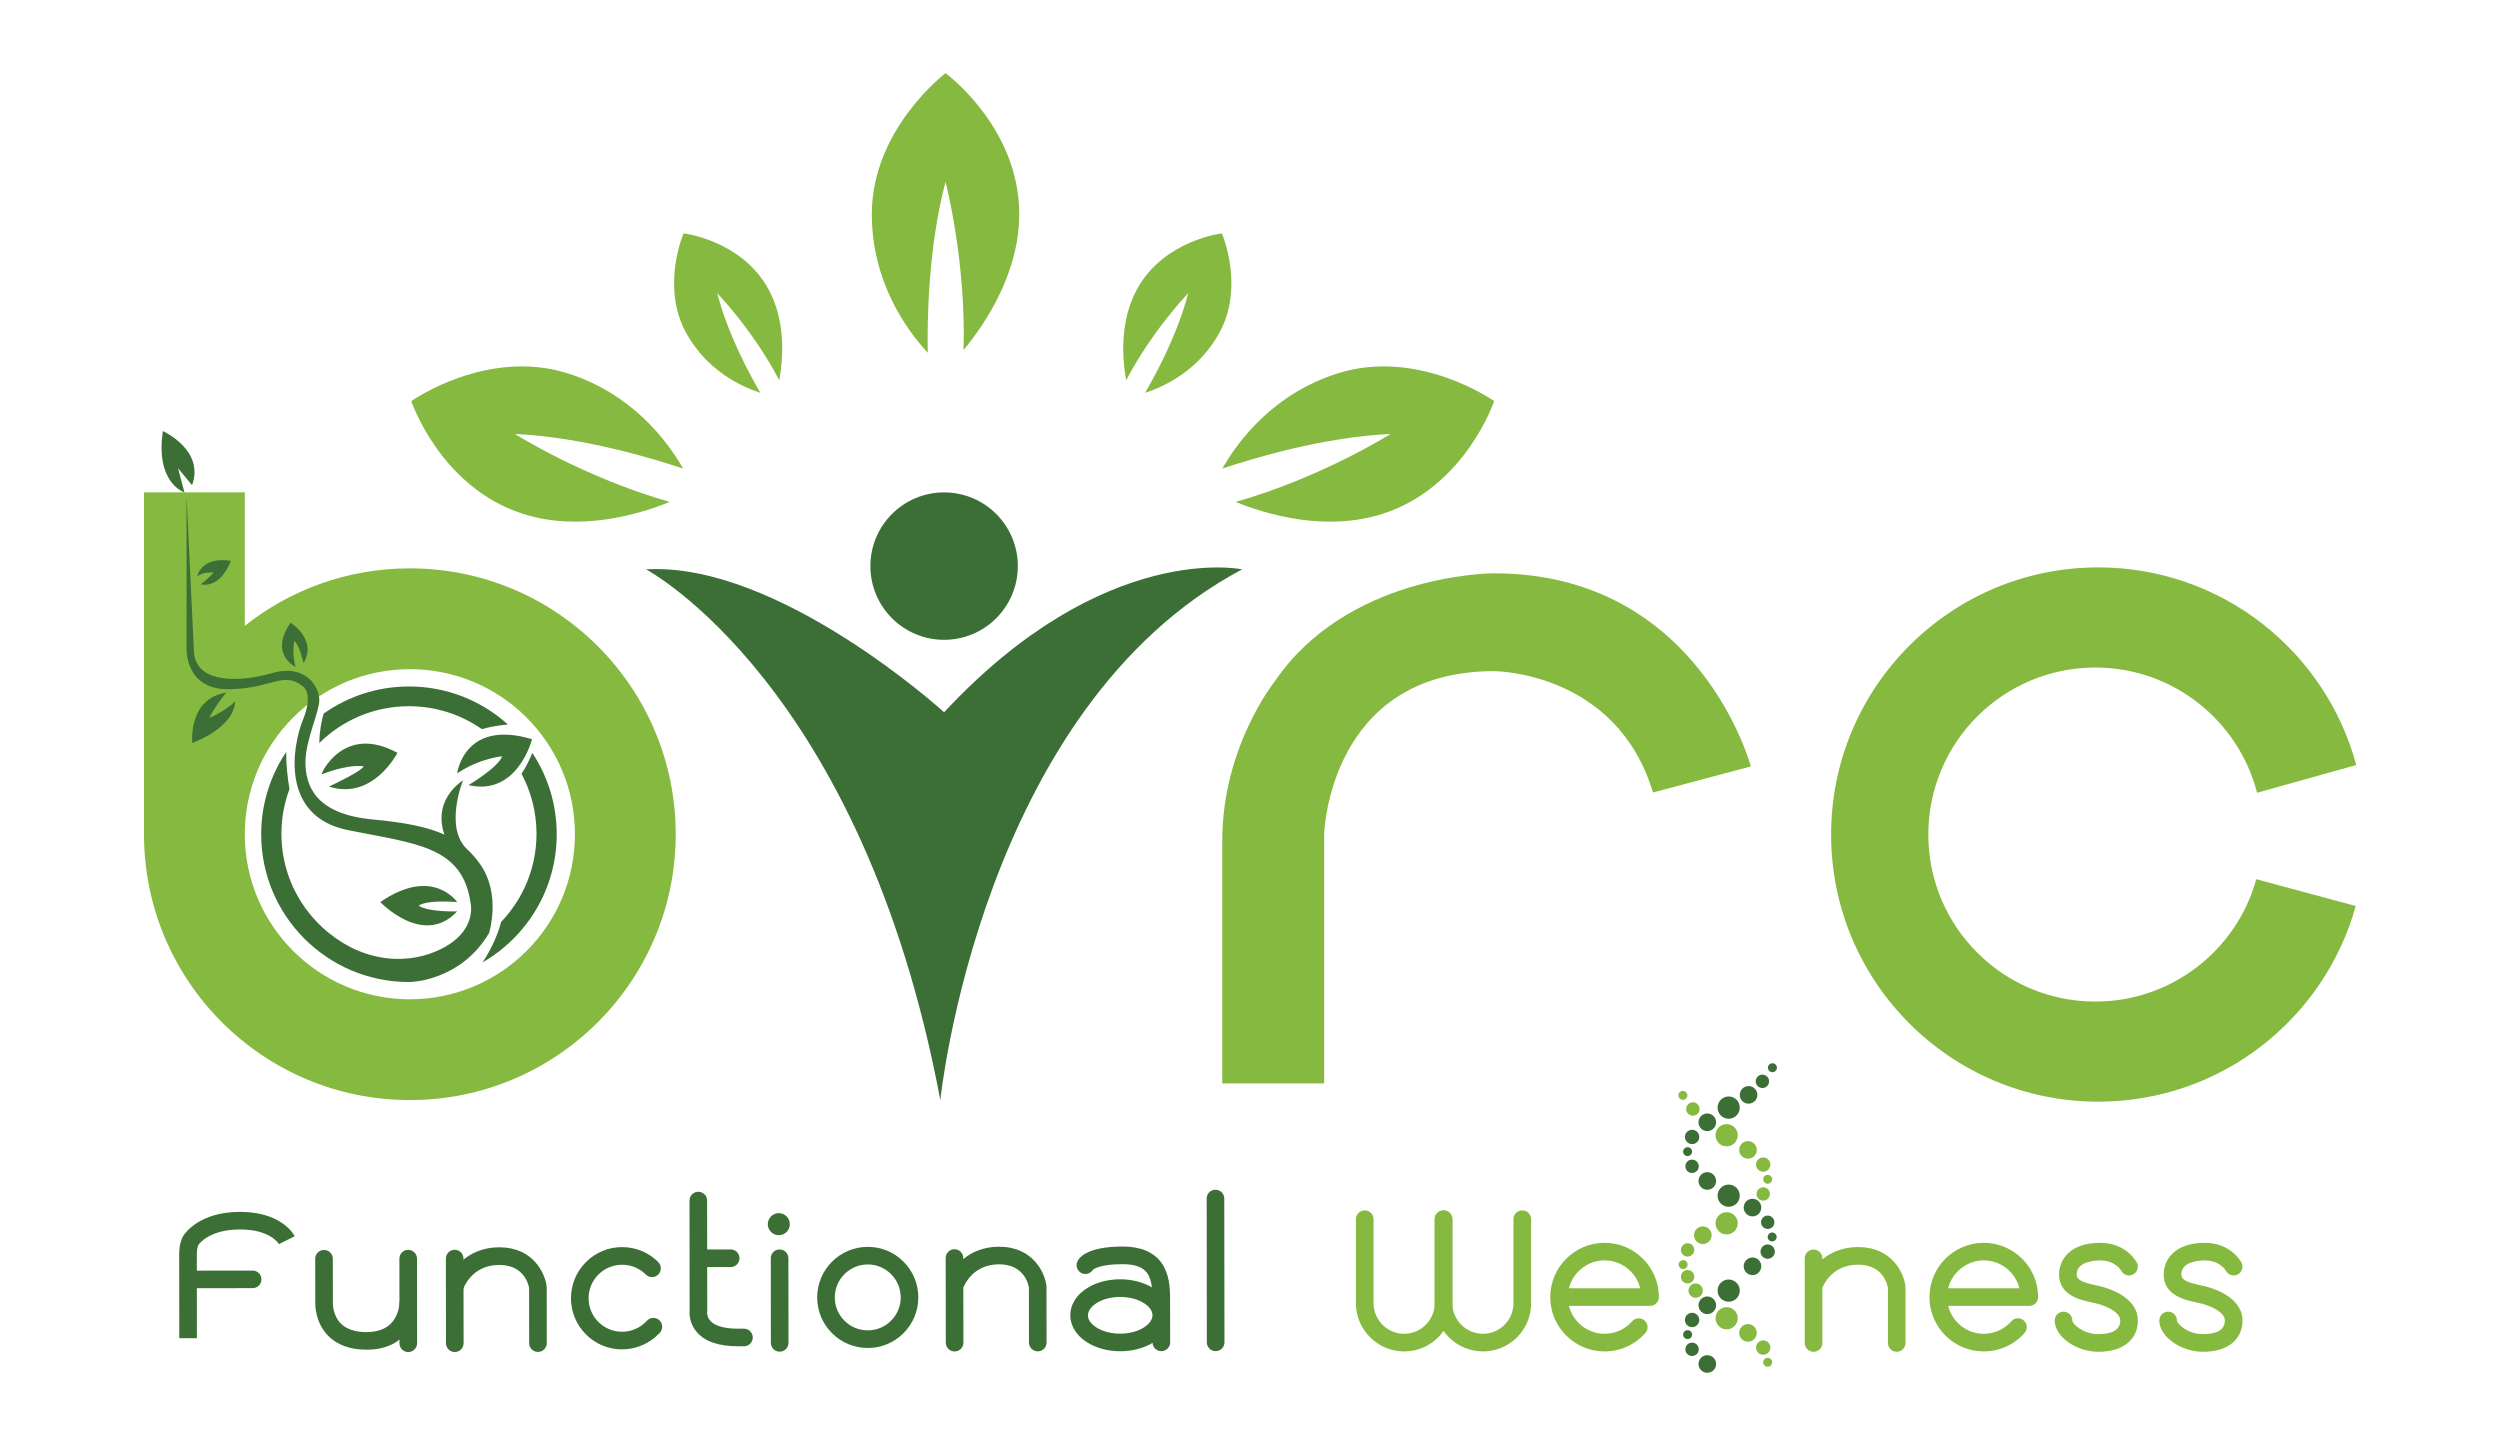 <?xml version="1.0" encoding="utf-8"?>
<!-- Generator: Adobe Illustrator 16.0.0, SVG Export Plug-In . SVG Version: 6.00 Build 0)  -->
<!DOCTYPE svg PUBLIC "-//W3C//DTD SVG 1.1//EN" "http://www.w3.org/Graphics/SVG/1.1/DTD/svg11.dtd">
<svg version="1.1" id="Layer_1" xmlns="http://www.w3.org/2000/svg" xmlns:xlink="http://www.w3.org/1999/xlink" x="0px" y="0px"
	 width="70px" height="40px" viewBox="0 0 70 40" enable-background="new 0 0 70 40" xml:space="preserve">
<path fill="#86B940" d="M11.476,15.914c-1.746,0-3.352,0.602-4.622,1.609v-3.737H4.032v9.572c0,4.112,3.333,7.444,7.444,7.444
	s7.444-3.332,7.444-7.444C18.919,19.247,15.586,15.914,11.476,15.914 M11.476,27.98c-2.552,0-4.622-2.069-4.622-4.622
	c0-2.552,2.07-4.621,4.622-4.621c2.552,0,4.622,2.069,4.622,4.621C16.098,25.911,14.028,27.98,11.476,27.98"/>
<path fill="#3C6F36" d="M18.09,15.942c0,0,6.047,3.197,8.239,14.861c0,0,1.12-10.97,8.451-14.861c0,0-3.854-0.822-8.345,4.001
	C26.435,19.943,21.798,15.723,18.09,15.942"/>
<path fill="#3C6F36" d="M28.499,15.851c0,1.14-0.924,2.064-2.064,2.064c-1.14,0-2.064-0.924-2.064-2.064
	c0-1.14,0.924-2.064,2.064-2.064C27.575,13.787,28.499,14.711,28.499,15.851"/>
<path fill="#86B940" d="M20.083,8.209c0,0,1.006,1.04,1.737,2.439c0.108-0.597,0.193-1.669-0.32-2.581
	c-0.755-1.343-2.359-1.533-2.359-1.533s-0.654,1.5,0.085,2.813c0.584,1.037,1.524,1.477,2.066,1.653
	C21.001,10.507,20.382,9.371,20.083,8.209"/>
<path fill="#86B940" d="M33.27,8.209c0,0-1.006,1.04-1.737,2.439c-0.108-0.597-0.193-1.669,0.32-2.581
	c0.755-1.343,2.359-1.533,2.359-1.533s0.654,1.5-0.085,2.813c-0.584,1.037-1.524,1.477-2.066,1.653
	C32.35,10.507,32.969,9.371,33.27,8.209"/>
<path fill="#86B940" d="M26.475,5.091c0,0,0.58,2.214,0.504,4.711c0.611-0.739,1.56-2.153,1.56-3.807
	c0-2.438-2.064-3.946-2.064-3.946s-2.064,1.562-2.064,3.946c0,1.883,0.955,3.22,1.566,3.883C25.96,8.972,25.988,6.925,26.475,5.091"
	/>
<path fill="#86B940" d="M38.937,12.15c0,0-1.935,1.222-4.338,1.904c0.889,0.359,2.522,0.837,4.101,0.337
	c2.323-0.737,3.137-3.16,3.137-3.16s-2.112-1.496-4.385-0.776c-1.795,0.57-2.781,1.884-3.228,2.666
	C35.082,12.833,37.041,12.24,38.937,12.15"/>
<path fill="#86B940" d="M14.415,12.15c0,0,1.935,1.222,4.338,1.904c-0.889,0.359-2.523,0.837-4.1,0.337
	c-2.324-0.737-3.137-3.16-3.137-3.16s2.112-1.496,4.385-0.776c1.795,0.57,2.78,1.884,3.227,2.666
	C18.27,12.833,16.311,12.24,14.415,12.15"/>
<path fill="#86B940" d="M34.223,30.336h2.854v-6.99c0,0,0.128-4.554,4.759-4.554c0,0,3.426,0,4.448,3.398l2.74-0.73
	c0,0-1.443-5.407-7.188-5.407c-0.229,0-4.138,0.073-6.147,3.032c0,0-1.466,1.827-1.466,4.458V30.336z"/>
<path fill="#86B940" d="M63.176,24.618c-0.547,1.976-2.357,3.426-4.506,3.426c-2.584,0-4.677-2.094-4.677-4.676
	c0-2.583,2.093-4.677,4.677-4.677c2.179,0,4.008,1.49,4.528,3.506l2.777-0.776c-0.857-3.188-3.767-5.534-7.224-5.534
	c-4.131,0-7.48,3.349-7.48,7.481c0,4.131,3.35,7.479,7.48,7.479c3.438,0,6.334-2.319,7.209-5.479L63.176,24.618z"/>
<path fill="#3C6F36" d="M14.904,21.08c-0.069,0.172-0.17,0.395-0.302,0.585c0.268,0.501,0.42,1.073,0.42,1.681
	c0,0.957-0.377,1.826-0.99,2.467c-0.078,0.295-0.229,0.691-0.519,1.133c1.24-0.715,2.075-2.053,2.075-3.587
	C15.588,22.516,15.336,21.733,14.904,21.08"/>
<path fill="#3C6F36" d="M11.451,19.774c0.759,0,1.462,0.238,2.041,0.641c0.183-0.051,0.429-0.104,0.73-0.129
	c-0.733-0.662-1.705-1.065-2.771-1.065c-0.891,0-1.715,0.282-2.39,0.761c-0.059,0.207-0.118,0.494-0.12,0.823
	C9.585,20.168,10.472,19.774,11.451,19.774"/>
<path fill="#3C6F36" d="M13.091,23.789c-0.668-0.605-0.126-1.941-0.126-1.941s-0.603,0.369-0.603,1.055
	c0,0.176,0.033,0.331,0.081,0.465c-0.494-0.222-1.134-0.342-2.013-0.424c-1.64-0.153-1.877-0.987-1.877-1.604
	c0-0.617,0.388-1.397,0.388-1.74c0-0.343-0.36-1.028-1.319-0.754s-2.147,0.283-2.192-0.603L5.224,13.9v4.275
	c0,0-0.041,1.137,1.178,1.123c1.22-0.013,1.521-0.525,2.083-0.077c0,0,0.301,0.187,0,0.927c-0.302,0.74-0.644,2.713,1.26,3.096
	c1.905,0.385,3.233,0.439,3.439,2.096c0,0,0.096,0.48-0.37,0.918c-0.462,0.437-1.649,0.931-2.983,0.271
	c-1.158-0.591-1.951-1.794-1.951-3.183c0-0.44,0.08-0.862,0.226-1.252c-0.053-0.313-0.095-0.678-0.092-1.039
	c-0.442,0.66-0.701,1.451-0.701,2.304c0,2.284,1.853,4.138,4.138,4.138c0.009,0,0.019-0.001,0.028-0.001c0,0,0.054,0,0.146-0.011
	c0.159-0.018,0.387-0.061,0.646-0.16c0.453-0.17,1.01-0.511,1.417-1.189c0.002-0.004,0.004-0.006,0.006-0.01v-0.001
	c0,0,0.339-1.071-0.236-1.907C13.346,24.055,13.225,23.913,13.091,23.789"/>
<path fill="#3C6F36" d="M12.8,25.258c0,0-0.685-1.014-2.151,0c0,0,1.206,1.274,2.151,0.261c0,0-0.808,0.024-1.076-0.159
	C11.724,25.359,11.882,25.189,12.8,25.258"/>
<path fill="#3C6F36" d="M12.8,21.655c0,0,0.192-1.53,2.096-0.957c0,0-0.397,1.601-1.781,1.286c0,0,0.836-0.493,0.945-0.809
	C14.06,21.176,13.43,21.23,12.8,21.655"/>
<path fill="#3C6F36" d="M8.276,18.675c0,0-0.754-0.356-0.138-1.239c0,0,0.755,0.474,0.36,1.132c0,0-0.113-0.512-0.256-0.622
	C8.242,17.946,8.164,18.28,8.276,18.675"/>
<path fill="#3C6F36" d="M9.005,21.683c-0.038,0.015,0.603-1.438,2.124-0.603c0,0-0.685,1.342-1.918,0.944
	c0,0,0.904-0.419,0.972-0.565C10.183,21.459,9.827,21.367,9.005,21.683"/>
<path fill="#3C6F36" d="M6.581,19.638c0,0,0.068,0.659-1.197,1.168c0,0-0.131-1.245,0.953-1.412c0,0-0.303,0.347-0.474,0.706
	C5.862,20.1,6.294,19.925,6.581,19.638"/>
<path fill="#3C6F36" d="M5.164,13.787c0,0-0.822-0.256-0.603-1.717c0,0,1.177,0.53,0.817,1.516L4.985,13.11L5.164,13.787z"/>
<path fill="#3C6F36" d="M5.539,16.134c-0.046,0.049,0.082-0.575,0.923-0.429c0,0-0.256,0.767-0.841,0.657
	c0,0,0.297-0.233,0.359-0.335C5.979,16.027,5.651,16.016,5.539,16.134"/>
<path fill="#3C6F36" d="M48.714,31.013c0,0.172-0.14,0.312-0.312,0.312c-0.17,0-0.31-0.14-0.31-0.312s0.14-0.312,0.31-0.312
	C48.574,30.701,48.714,30.841,48.714,31.013"/>
<path fill="#3C6F36" d="M48.714,33.479c0,0.172-0.14,0.311-0.312,0.311c-0.17,0-0.31-0.139-0.31-0.311s0.14-0.311,0.31-0.311
	C48.574,33.168,48.714,33.307,48.714,33.479"/>
<path fill="#3C6F36" d="M49.207,30.656c0,0.137-0.11,0.247-0.247,0.247c-0.136,0-0.246-0.11-0.246-0.247
	c0-0.136,0.11-0.246,0.246-0.246C49.097,30.41,49.207,30.521,49.207,30.656"/>
<path fill="#3C6F36" d="M49.535,30.277c0,0.104-0.084,0.188-0.187,0.188c-0.104,0-0.187-0.084-0.187-0.188s0.082-0.188,0.187-0.188
	C49.451,30.09,49.535,30.174,49.535,30.277"/>
<path fill="#3C6F36" d="M49.754,29.896c0,0.068-0.057,0.125-0.125,0.125c-0.07,0-0.127-0.057-0.127-0.125
	c0-0.07,0.057-0.125,0.127-0.125C49.697,29.771,49.754,29.826,49.754,29.896"/>
<path fill="#3C6F36" d="M48.051,31.424c0,0.136-0.109,0.247-0.247,0.247c-0.136,0-0.246-0.111-0.246-0.247
	c0-0.137,0.11-0.247,0.246-0.247C47.941,31.177,48.051,31.287,48.051,31.424"/>
<path fill="#3C6F36" d="M48.051,33.067c0,0.136-0.109,0.247-0.247,0.247c-0.136,0-0.246-0.111-0.246-0.247s0.11-0.247,0.246-0.247
	C47.941,32.82,48.051,32.932,48.051,33.067"/>
<path fill="#3C6F36" d="M47.58,31.834c0,0.111-0.09,0.201-0.201,0.201s-0.201-0.09-0.201-0.201c0-0.11,0.09-0.2,0.201-0.2
	S47.58,31.724,47.58,31.834"/>
<path fill="#3C6F36" d="M47.566,32.656c0,0.104-0.085,0.188-0.188,0.188c-0.104,0-0.188-0.084-0.188-0.188
	c0-0.103,0.084-0.187,0.188-0.187C47.481,32.47,47.566,32.554,47.566,32.656"/>
<path fill="#3C6F36" d="M47.379,32.246c0,0.068-0.057,0.125-0.125,0.125c-0.07,0-0.127-0.057-0.127-0.125
	c0-0.069,0.057-0.125,0.127-0.125C47.322,32.121,47.379,32.177,47.379,32.246"/>
<path fill="#3C6F36" d="M48.714,36.137c0,0.172-0.14,0.311-0.312,0.311c-0.17,0-0.31-0.139-0.31-0.311s0.14-0.311,0.31-0.311
	C48.574,35.826,48.714,35.965,48.714,36.137"/>
<path fill="#3C6F36" d="M48.051,36.548c0,0.136-0.109,0.247-0.247,0.247c-0.136,0-0.246-0.111-0.246-0.247s0.11-0.247,0.246-0.247
	C47.941,36.301,48.051,36.412,48.051,36.548"/>
<path fill="#3C6F36" d="M48.051,38.191c0,0.137-0.109,0.247-0.247,0.247c-0.136,0-0.246-0.11-0.246-0.247
	c0-0.136,0.11-0.246,0.246-0.246C47.941,37.945,48.051,38.056,48.051,38.191"/>
<path fill="#3C6F36" d="M47.58,36.959c0,0.111-0.09,0.201-0.201,0.201s-0.201-0.09-0.201-0.201s0.09-0.201,0.201-0.201
	S47.58,36.848,47.58,36.959"/>
<path fill="#3C6F36" d="M47.566,37.781c0,0.103-0.085,0.187-0.188,0.187c-0.104,0-0.188-0.084-0.188-0.187
	c0-0.104,0.084-0.188,0.188-0.188C47.481,37.594,47.566,37.678,47.566,37.781"/>
<path fill="#3C6F36" d="M47.379,37.369c0,0.069-0.057,0.125-0.125,0.125c-0.07,0-0.127-0.056-0.127-0.125
	c0-0.068,0.057-0.125,0.127-0.125C47.322,37.244,47.379,37.301,47.379,37.369"/>
<path fill="#3C6F36" d="M48.823,35.456c0-0.136,0.11-0.247,0.247-0.247c0.136,0,0.246,0.111,0.246,0.247s-0.11,0.247-0.246,0.247
	C48.934,35.703,48.823,35.592,48.823,35.456"/>
<path fill="#3C6F36" d="M48.823,33.813c0-0.137,0.11-0.248,0.247-0.248c0.136,0,0.246,0.111,0.246,0.248
	c0,0.136-0.11,0.246-0.246,0.246C48.934,34.059,48.823,33.948,48.823,33.813"/>
<path fill="#3C6F36" d="M49.294,35.045c0-0.111,0.091-0.201,0.201-0.201s0.201,0.09,0.201,0.201s-0.091,0.201-0.201,0.201
	S49.294,35.156,49.294,35.045"/>
<path fill="#3C6F36" d="M49.309,34.223c0-0.103,0.084-0.187,0.187-0.187c0.104,0,0.187,0.084,0.187,0.187
	c0,0.104-0.082,0.188-0.187,0.188C49.393,34.41,49.309,34.326,49.309,34.223"/>
<path fill="#3C6F36" d="M49.495,34.635c0-0.07,0.056-0.125,0.125-0.125c0.07,0,0.126,0.055,0.126,0.125
	c0,0.068-0.056,0.125-0.126,0.125C49.551,34.76,49.495,34.703,49.495,34.635"/>
<path fill="#86B940" d="M48.035,31.787c0,0.172,0.139,0.311,0.311,0.311c0.171,0,0.311-0.139,0.311-0.311
	c0-0.173-0.14-0.312-0.311-0.312C48.174,31.476,48.035,31.614,48.035,31.787"/>
<path fill="#86B940" d="M48.035,34.252c0,0.173,0.139,0.312,0.311,0.312c0.171,0,0.311-0.139,0.311-0.312
	c0-0.172-0.14-0.311-0.311-0.311C48.174,33.941,48.035,34.08,48.035,34.252"/>
<path fill="#86B940" d="M47.213,31.051c0,0.104,0.084,0.188,0.188,0.188s0.187-0.084,0.187-0.188c0-0.103-0.083-0.187-0.187-0.187
	S47.213,30.948,47.213,31.051"/>
<path fill="#86B940" d="M46.995,30.67c0,0.068,0.056,0.125,0.125,0.125s0.126-0.057,0.126-0.125c0-0.069-0.057-0.125-0.126-0.125
	S46.995,30.601,46.995,30.67"/>
<path fill="#86B940" d="M48.697,32.197c0,0.137,0.11,0.247,0.247,0.247c0.136,0,0.246-0.11,0.246-0.247
	c0-0.136-0.11-0.246-0.246-0.246C48.808,31.951,48.697,32.062,48.697,32.197"/>
<path fill="#86B940" d="M49.168,32.608c0,0.111,0.091,0.201,0.201,0.201c0.111,0,0.201-0.09,0.201-0.201c0-0.11-0.09-0.2-0.201-0.2
	C49.259,32.408,49.168,32.498,49.168,32.608"/>
<path fill="#86B940" d="M49.183,33.431c0,0.103,0.084,0.187,0.187,0.187c0.104,0,0.188-0.084,0.188-0.187s-0.083-0.187-0.188-0.187
	C49.267,33.244,49.183,33.328,49.183,33.431"/>
<path fill="#86B940" d="M49.369,33.02c0,0.069,0.057,0.125,0.125,0.125c0.07,0,0.127-0.056,0.127-0.125
	c0-0.068-0.057-0.125-0.127-0.125C49.426,32.895,49.369,32.951,49.369,33.02"/>
<path fill="#86B940" d="M48.035,36.91c0,0.172,0.139,0.312,0.311,0.312c0.171,0,0.311-0.14,0.311-0.312s-0.14-0.311-0.311-0.311
	C48.174,36.6,48.035,36.738,48.035,36.91"/>
<path fill="#86B940" d="M48.697,37.321c0,0.136,0.11,0.247,0.247,0.247c0.136,0,0.246-0.111,0.246-0.247s-0.11-0.247-0.246-0.247
	C48.808,37.074,48.697,37.186,48.697,37.321"/>
<path fill="#86B940" d="M49.168,37.732c0,0.111,0.091,0.201,0.201,0.201c0.111,0,0.201-0.09,0.201-0.201s-0.09-0.201-0.201-0.201
	C49.259,37.531,49.168,37.621,49.168,37.732"/>
<path fill="#86B940" d="M49.369,38.144c0,0.069,0.057,0.125,0.125,0.125c0.07,0,0.127-0.056,0.127-0.125s-0.057-0.125-0.127-0.125
	C49.426,38.019,49.369,38.074,49.369,38.144"/>
<path fill="#86B940" d="M47.926,34.586c0-0.136-0.11-0.247-0.248-0.247c-0.135,0-0.246,0.111-0.246,0.247
	c0,0.137,0.111,0.247,0.246,0.247C47.815,34.833,47.926,34.723,47.926,34.586"/>
<path fill="#86B940" d="M47.679,36.137c0-0.111-0.09-0.201-0.201-0.201c-0.11,0-0.2,0.09-0.2,0.201s0.09,0.201,0.2,0.201
	C47.589,36.338,47.679,36.248,47.679,36.137"/>
<path fill="#86B940" d="M47.44,34.997c0-0.103-0.084-0.187-0.187-0.187c-0.104,0-0.188,0.084-0.188,0.187s0.083,0.187,0.188,0.187
	C47.356,35.184,47.44,35.1,47.44,34.997"/>
<path fill="#86B940" d="M47.44,35.748c0-0.104-0.084-0.188-0.187-0.188c-0.104,0-0.188,0.084-0.188,0.188s0.083,0.188,0.188,0.188
	C47.356,35.936,47.44,35.852,47.44,35.748"/>
<path fill="#86B940" d="M47.253,35.408c0-0.069-0.056-0.125-0.125-0.125s-0.126,0.056-0.126,0.125c0,0.068,0.057,0.125,0.126,0.125
	S47.253,35.477,47.253,35.408"/>
<path fill="#3C6F36" d="M8.251,34.615c-0.016-0.033-0.109-0.203-0.348-0.367c-0.305-0.209-0.704-0.316-1.185-0.316H6.714
	c-1.107,0.002-1.521,0.578-1.575,0.661c-0.022,0.034-0.122,0.204-0.122,0.521l0.003,2.355h0.493L5.512,36.07l1.562-0.002
	c0.136,0,0.247-0.109,0.246-0.246c0-0.137-0.11-0.246-0.246-0.246l-1.562,0.002l-0.001-0.467c0-0.162,0.04-0.244,0.045-0.254
	c0.015-0.021,0.295-0.431,1.16-0.432h0.003c0.853,0,1.085,0.398,1.095,0.415l-0.003-0.005L8.251,34.615z"/>
<path fill="#3C6F36" d="M10.265,37.791c-0.465,0-0.83-0.133-1.086-0.398c-0.348-0.362-0.352-0.838-0.351-0.904l-0.002-1.244
	c0-0.136,0.11-0.246,0.247-0.246c0.136,0,0.246,0.11,0.246,0.246l0.002,1.252V36.5c0,0.002-0.005,0.326,0.217,0.554
	c0.159,0.161,0.403,0.245,0.727,0.245h0.001c0.378-0.002,0.646-0.133,0.796-0.393c0.112-0.193,0.122-0.395,0.122-0.396
	c0.004-0.135,0.113-0.24,0.247-0.24c0.002,0,0.004,0,0.006,0c0.136,0.003,0.244,0.117,0.24,0.253c0,0.013-0.048,1.267-1.409,1.269
	H10.265z"/>
<path fill="#3C6F36" d="M11.432,37.858c-0.136,0-0.246-0.11-0.247-0.245l-0.002-2.371c0-0.137,0.11-0.246,0.246-0.246
	s0.247,0.109,0.247,0.246l0.003,2.369C11.679,37.748,11.568,37.858,11.432,37.858z"/>
<path fill="#3C6F36" d="M12.734,37.857c-0.136,0-0.246-0.11-0.247-0.246l-0.002-2.371c0-0.137,0.11-0.246,0.246-0.246
	c0.136,0,0.247,0.109,0.247,0.246l0.003,2.37C12.981,37.746,12.87,37.857,12.734,37.857z"/>
<path fill="#3C6F36" d="M21.831,37.847c-0.136,0-0.246-0.11-0.247-0.246l-0.002-2.371c0-0.136,0.11-0.246,0.246-0.246
	c0.136,0,0.247,0.11,0.247,0.246l0.003,2.37C22.078,37.736,21.968,37.847,21.831,37.847z"/>
<path fill="#3C6F36" d="M15.063,37.854c-0.136,0-0.246-0.11-0.247-0.246l-0.001-1.544c-0.019-0.105-0.146-0.646-0.835-0.646h-0.002
	c-0.774,0-1.002,0.652-1.012,0.681c-0.043,0.128-0.182,0.198-0.311,0.155c-0.128-0.041-0.199-0.18-0.158-0.309
	c0.114-0.354,0.569-1.021,1.481-1.021h0.002c0.94,0,1.278,0.714,1.326,1.092l0.002,0.029l0.002,1.563
	C15.31,37.744,15.199,37.854,15.063,37.854z"/>
<path fill="#3C6F36" d="M29.302,36.029L29.3,35.998c-0.048-0.377-0.386-1.09-1.326-1.09h-0.002c-0.432,0-0.761,0.15-1,0.346v-0.03
	c0-0.136-0.111-0.246-0.247-0.246c-0.136,0-0.246,0.11-0.246,0.247l0.003,2.37c0,0.136,0.11,0.246,0.246,0.246
	c0.137,0,0.247-0.11,0.247-0.246l-0.002-1.545c0.056-0.136,0.313-0.648,0.999-0.649h0.002c0.689,0,0.817,0.541,0.835,0.648
	l0.002,1.543c0,0.137,0.11,0.246,0.246,0.246c0.137,0,0.247-0.11,0.247-0.246L29.302,36.029z"/>
<path fill="#86B940" d="M53.352,36.01c-0.047-0.378-0.385-1.093-1.326-1.093c-0.432,0-0.762,0.149-1,0.345v-0.029
	c0-0.137-0.111-0.246-0.248-0.246c-0.136,0-0.246,0.109-0.246,0.246v2.369c0,0.138,0.11,0.248,0.246,0.248
	c0.137,0,0.248-0.11,0.248-0.248v-1.543c0.055-0.137,0.313-0.648,1-0.648c0.69,0,0.817,0.542,0.836,0.648v1.543
	c0,0.138,0.109,0.248,0.246,0.248s0.246-0.11,0.246-0.248v-1.561C53.354,36.03,53.353,36.02,53.352,36.01"/>
<path fill="#3C6F36" d="M17.419,37.783c-0.382,0-0.741-0.148-1.011-0.418c-0.271-0.27-0.42-0.63-0.421-1.012
	c0-0.383,0.148-0.742,0.418-1.014c0.271-0.271,0.63-0.42,1.012-0.42h0.002c0.382,0,0.741,0.148,1.011,0.418
	c0.097,0.096,0.097,0.252,0.001,0.35c-0.097,0.096-0.253,0.096-0.349,0c-0.177-0.178-0.413-0.274-0.663-0.274h-0.001
	c-0.518,0-0.938,0.422-0.937,0.938c0,0.252,0.098,0.488,0.275,0.664c0.177,0.177,0.413,0.274,0.663,0.274h0.001
	c0.263,0,0.515-0.112,0.693-0.307c0.092-0.101,0.247-0.108,0.348-0.017s0.108,0.248,0.016,0.35c-0.27,0.296-0.655,0.467-1.056,0.467
	H17.419z"/>
<path fill="#3C6F36" d="M20.831,37.203L20.831,37.203h-0.165h-0.003c-0.378,0-0.646-0.076-0.776-0.223
	c-0.101-0.113-0.087-0.242-0.087-0.242l0.003-0.016l-0.002-1.244h0.658c0.136,0,0.246-0.111,0.246-0.248
	c0-0.136-0.11-0.246-0.246-0.246h-0.001l-0.657,0.002l-0.002-1.371c0-0.135-0.111-0.246-0.247-0.246
	c-0.136,0-0.246,0.111-0.246,0.246l0.003,3.068c-0.008,0.088-0.015,0.362,0.197,0.611c0.228,0.268,0.617,0.402,1.157,0.402h0.004
	h0.164c0.136,0,0.247-0.11,0.247-0.248C21.077,37.314,20.967,37.203,20.831,37.203"/>
<path fill="#3C6F36" d="M22.115,34.277c0,0.17-0.138,0.309-0.308,0.309s-0.308-0.138-0.309-0.308c0-0.17,0.138-0.31,0.308-0.31
	C21.977,33.969,22.115,34.107,22.115,34.277"/>
<path fill="#3C6F36" d="M24.297,37.743c-0.378,0-0.733-0.146-1-0.413c-0.268-0.268-0.415-0.623-0.416-1.001
	c-0.001-0.78,0.634-1.416,1.414-1.417h0.002c0.378,0,0.733,0.146,1,0.413c0.268,0.267,0.415,0.623,0.416,1.001
	c0,0.378-0.147,0.734-0.414,1.002s-0.622,0.415-1,0.415H24.297z M24.297,35.405L24.297,35.405c-0.51,0.001-0.923,0.415-0.923,0.924
	c0.001,0.246,0.097,0.478,0.271,0.652c0.175,0.174,0.406,0.269,0.652,0.269h0.001c0.246,0,0.478-0.096,0.652-0.271
	c0.174-0.174,0.27-0.405,0.27-0.651c-0.001-0.247-0.097-0.479-0.271-0.653C24.774,35.501,24.543,35.405,24.297,35.405"/>
<path fill="#3C6F36" d="M32.762,36.318c0-0.27-0.026-0.664-0.245-0.964c-0.218-0.3-0.582-0.451-1.082-0.451h-0.003
	c-0.973,0.001-1.209,0.295-1.266,0.421c-0.056,0.124,0,0.27,0.124,0.326c0.114,0.051,0.247,0.009,0.311-0.096
	c0.024-0.021,0.201-0.157,0.831-0.157h0.003c0.338,0,0.562,0.081,0.684,0.247c0.07,0.096,0.114,0.229,0.135,0.402
	c-0.248-0.145-0.56-0.226-0.887-0.226h-0.003c-0.783,0.001-1.397,0.444-1.396,1.009c0,0.284,0.164,0.555,0.449,0.743
	c0.256,0.169,0.593,0.263,0.947,0.263h0.003c0.348,0,0.663-0.088,0.905-0.235c0.006,0.13,0.113,0.233,0.245,0.233
	c0.137,0,0.247-0.11,0.247-0.246L32.762,36.318z M31.366,37.342c-0.256,0.002-0.503-0.065-0.678-0.181
	c-0.085-0.056-0.227-0.173-0.227-0.331c0-0.244,0.371-0.515,0.904-0.516h0.002c0.255,0,0.501,0.066,0.676,0.182
	c0.084,0.055,0.226,0.174,0.227,0.331C32.27,37.07,31.899,37.342,31.366,37.342"/>
<path fill="#3C6F36" d="M34.038,37.832c-0.136,0-0.246-0.109-0.247-0.246l-0.004-4.027c0-0.137,0.11-0.247,0.246-0.247
	c0.136,0,0.247,0.11,0.247,0.246l0.005,4.028C34.285,37.722,34.174,37.832,34.038,37.832z"/>
<path fill="#86B940" d="M39.317,37.84c-0.744,0-1.351-0.605-1.351-1.35v-2.354c0-0.136,0.111-0.245,0.248-0.245
	c0.136,0,0.246,0.109,0.246,0.245v2.354c0,0.473,0.385,0.856,0.856,0.856s0.856-0.384,0.856-0.856v-2.354
	c0-0.136,0.11-0.245,0.246-0.245c0.137,0,0.248,0.109,0.248,0.245v2.354C40.668,37.234,40.062,37.84,39.317,37.84"/>
<path fill="#86B940" d="M41.523,37.84c-0.744,0-1.351-0.605-1.351-1.35v-2.354c0-0.136,0.111-0.245,0.247-0.245
	c0.137,0,0.247,0.109,0.247,0.245v2.354c0,0.473,0.384,0.856,0.856,0.856c0.472,0,0.855-0.384,0.855-0.856v-2.354
	c0-0.136,0.111-0.245,0.247-0.245s0.247,0.109,0.247,0.245v2.354C42.873,37.234,42.268,37.84,41.523,37.84"/>
<path fill="#86B940" d="M44.928,34.799c-0.839,0-1.521,0.682-1.521,1.521c0,0.838,0.682,1.52,1.521,1.52
	c0.438,0,0.854-0.188,1.143-0.518c0.09-0.102,0.08-0.258-0.022-0.348c-0.102-0.09-0.258-0.08-0.348,0.021
	c-0.195,0.224-0.478,0.351-0.772,0.351c-0.481,0-0.887-0.333-0.998-0.781h2.272c0.136,0,0.246-0.11,0.246-0.245
	C46.448,35.48,45.766,34.799,44.928,34.799 M43.93,36.072c0.111-0.447,0.517-0.781,0.998-0.781s0.887,0.334,0.998,0.781H43.93z"/>
<path fill="#86B940" d="M55.546,37.84c-0.839,0-1.521-0.682-1.521-1.52c0-0.84,0.682-1.521,1.521-1.521
	c0.838,0,1.521,0.682,1.521,1.521c0,0.135-0.11,0.245-0.246,0.245h-2.272c0.111,0.448,0.517,0.781,0.998,0.781
	c0.295,0,0.577-0.127,0.772-0.351c0.09-0.102,0.246-0.111,0.348-0.021s0.111,0.246,0.021,0.348
	C56.4,37.652,55.982,37.84,55.546,37.84 M54.548,36.072h1.995c-0.109-0.447-0.516-0.781-0.997-0.781S54.659,35.625,54.548,36.072"/>
<path fill="#86B940" d="M58.758,37.85c-0.629,0-1.226-0.426-1.226-0.877c0-0.137,0.11-0.246,0.246-0.246
	c0.138,0,0.247,0.109,0.247,0.246c0,0.096,0.296,0.383,0.732,0.383c0.279,0,0.61-0.066,0.61-0.383c0-0.226-0.384-0.422-0.762-0.498
	c-0.332-0.068-0.951-0.194-0.951-0.791c0-0.407,0.302-0.885,1.151-0.885c0.73,0,1.015,0.529,1.027,0.553
	c0.063,0.121,0.016,0.27-0.105,0.332c-0.119,0.063-0.268,0.018-0.331-0.102c-0.009-0.018-0.172-0.29-0.591-0.29
	c-0.154,0-0.658,0.028-0.658,0.392c0,0.125,0.089,0.211,0.557,0.308c0.559,0.114,1.156,0.433,1.156,0.981
	C59.861,37.514,59.438,37.85,58.758,37.85"/>
<path fill="#86B940" d="M61.688,37.85c-0.63,0-1.227-0.426-1.227-0.877c0-0.137,0.11-0.246,0.246-0.246
	c0.138,0,0.248,0.109,0.248,0.246c0,0.096,0.295,0.383,0.732,0.383c0.277,0,0.609-0.066,0.609-0.383
	c0-0.226-0.383-0.422-0.762-0.498c-0.332-0.068-0.951-0.194-0.951-0.791c0-0.407,0.303-0.885,1.151-0.885
	c0.729,0,1.015,0.529,1.027,0.553c0.063,0.121,0.016,0.27-0.104,0.332c-0.119,0.063-0.268,0.018-0.332-0.102
	c-0.009-0.018-0.172-0.29-0.591-0.29c-0.153,0-0.657,0.028-0.657,0.392c0,0.125,0.088,0.211,0.557,0.308
	c0.559,0.114,1.156,0.433,1.156,0.981C62.791,37.514,62.367,37.85,61.688,37.85"/>
</svg>
